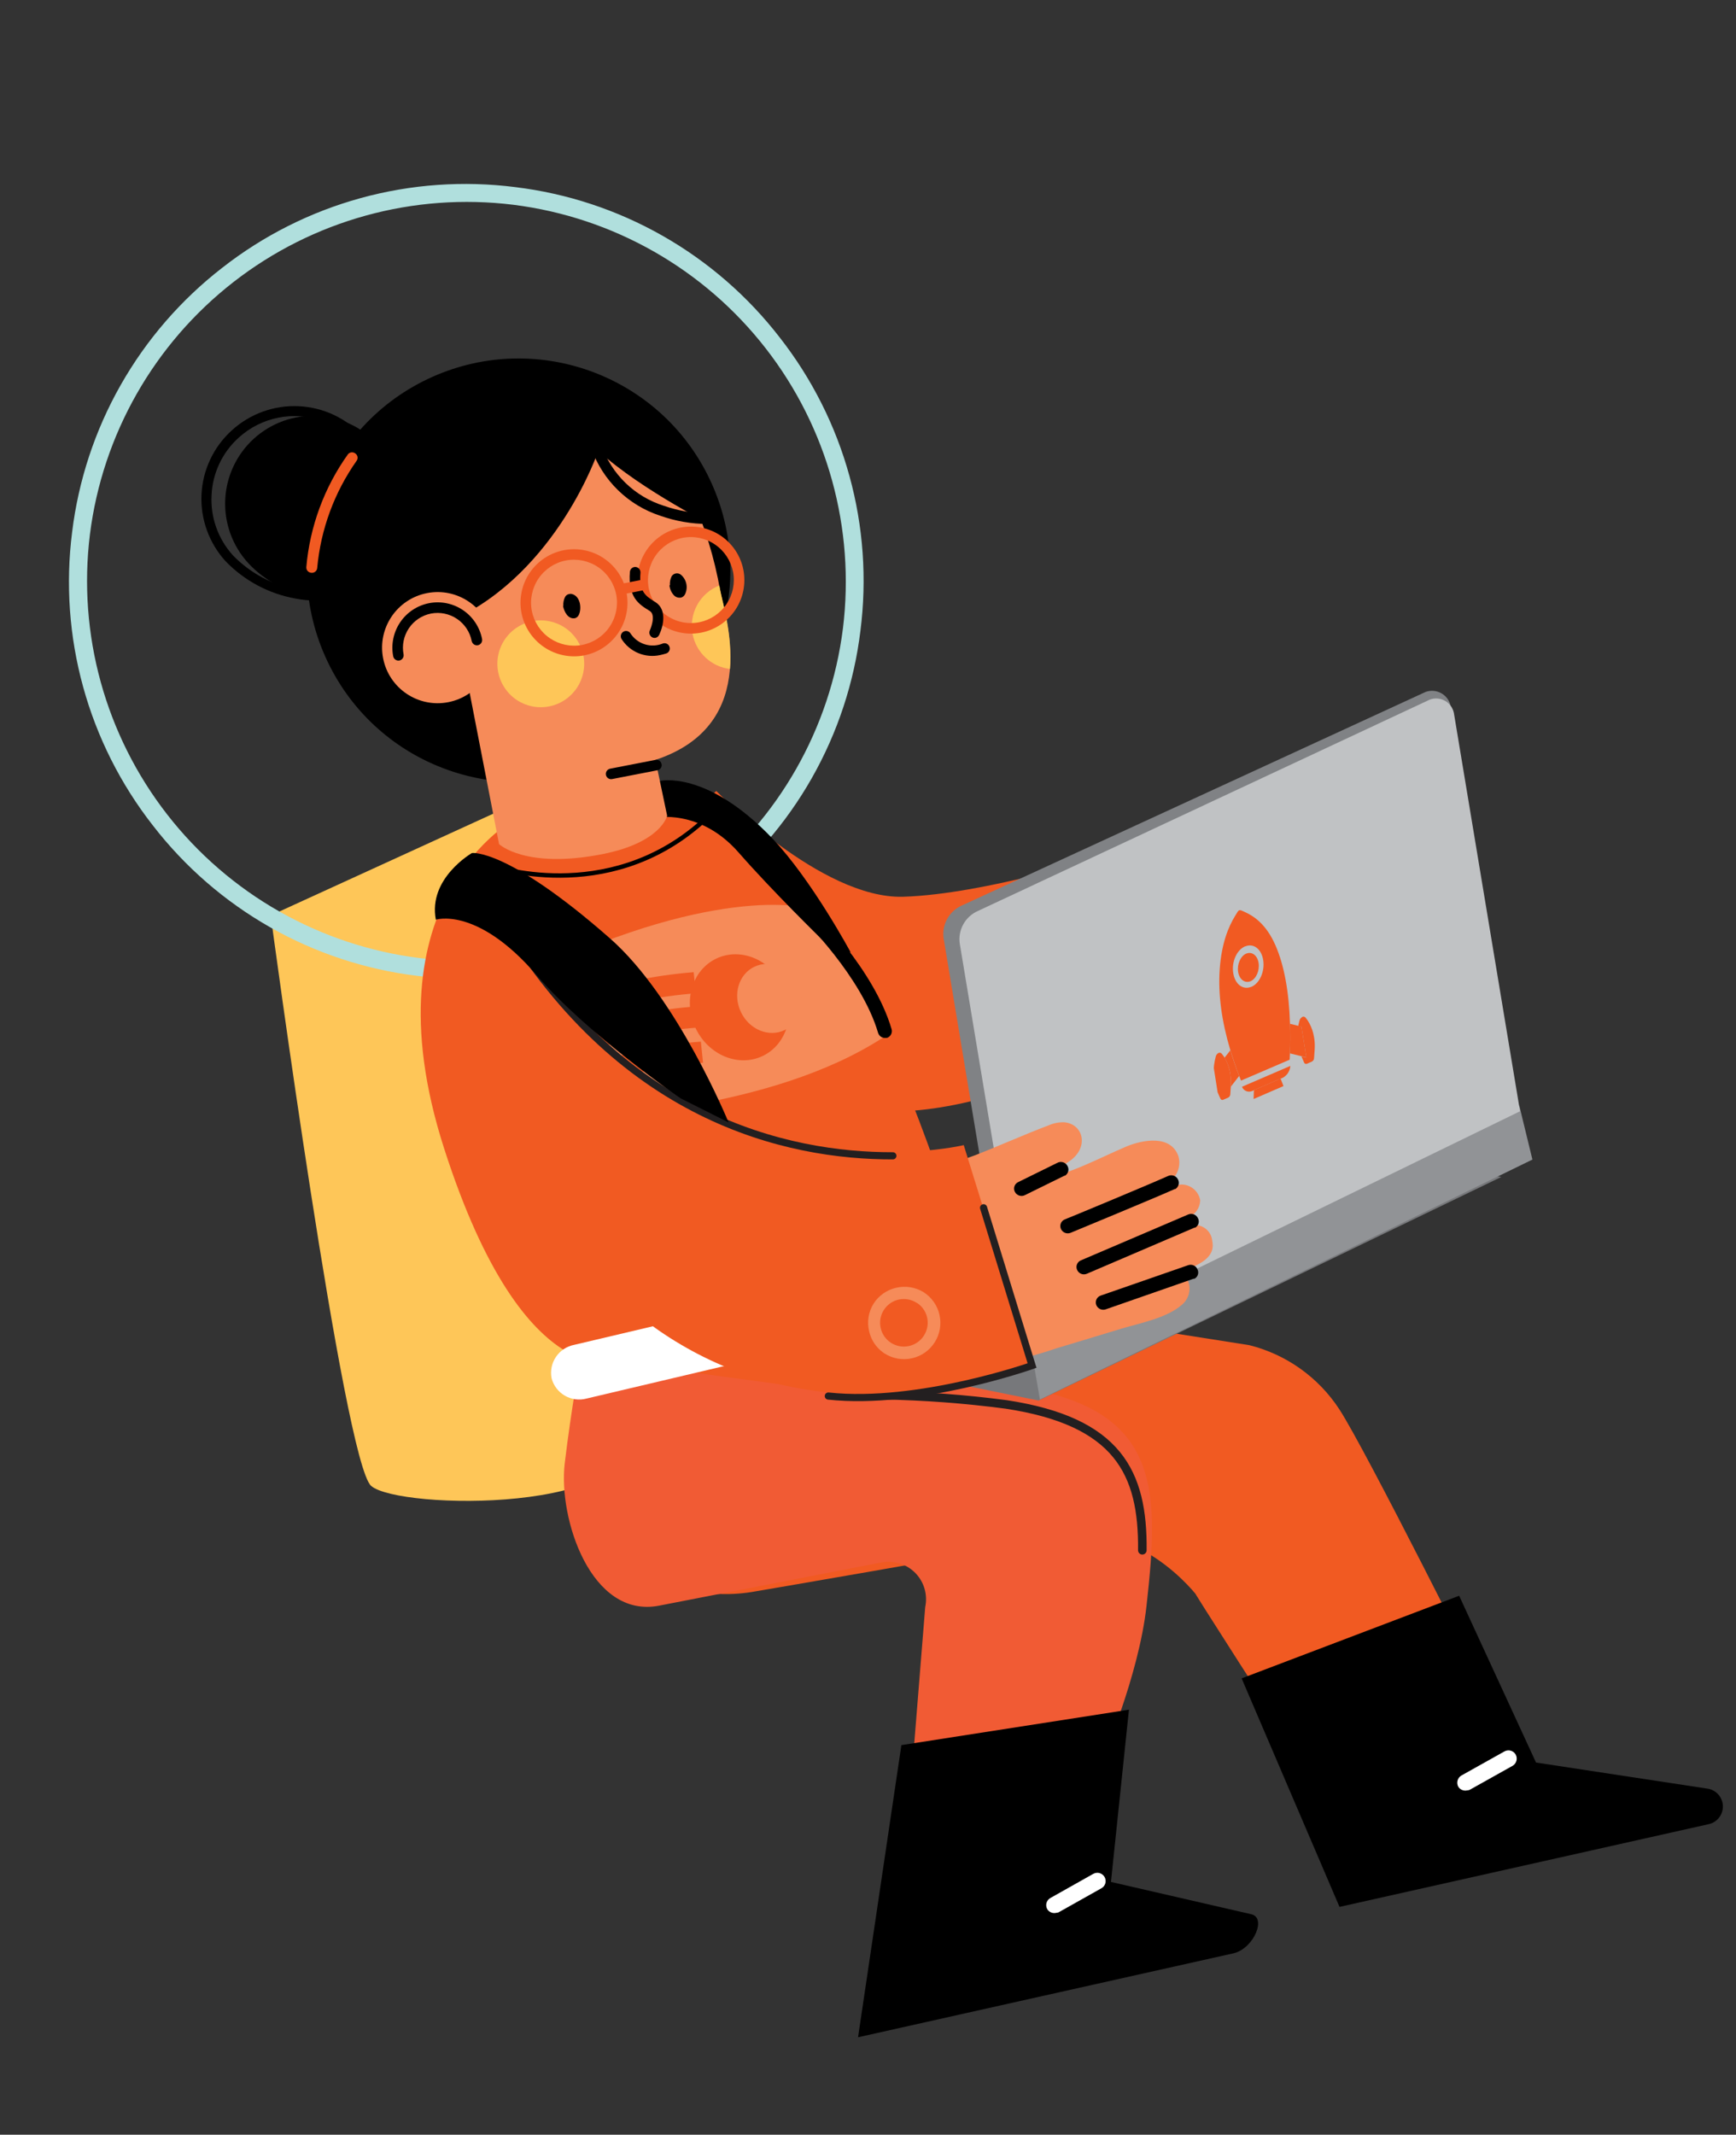 <svg width="310" height="381" viewBox="0 0 310 381" fill="none" xmlns="http://www.w3.org/2000/svg">
<rect x="0" y="0" width="310" height="381" fill="#333333" stroke="none"/>
<g clip-path="url(#clip0_2073_20253)">
<path d="M210.111 181.178C210.111 181.178 171.407 204.566 148.982 196.797C121.952 187.416 109.498 157.434 109.498 157.434L127.911 141.174C127.911 141.174 146.647 160.489 161.283 160.049C175.92 159.608 197.756 152.596 197.756 152.596L210.111 181.178Z" fill="#F15A22"/>
<path d="M96.801 141.238C96.801 141.238 111.142 239.135 113.276 254.74C115.409 270.345 71.155 269.45 66.282 265.207C61.41 260.964 48.342 163.39 48.342 163.39L96.801 141.238Z" fill="#FEC658"/>
<path d="M74.502 174.168C83.747 175.347 93.134 174.682 102.12 172.211C111.106 169.74 119.513 165.511 126.855 159.771C134.218 154.065 140.377 146.957 144.976 138.856C149.575 130.755 152.522 121.823 153.648 112.576C154.828 103.331 154.162 93.943 151.687 84.957C149.213 75.97 144.98 67.565 139.233 60.226C133.532 52.854 126.424 46.687 118.322 42.082C110.219 37.477 101.284 34.526 92.032 33.4C82.787 32.217 73.4 32.881 64.413 35.352C55.426 37.824 47.019 42.054 39.679 47.798C32.319 53.5 26.161 60.603 21.562 68.698C16.962 76.792 14.011 85.718 12.88 94.959C11.701 104.208 12.368 113.598 14.843 122.587C17.317 131.576 21.551 139.984 27.297 147.326C32.998 154.701 40.105 160.872 48.208 165.48C56.312 170.087 65.249 173.041 74.502 174.168ZM91.675 36.549C109.5 38.787 125.707 48.006 136.74 62.183C147.773 76.36 152.73 94.335 150.523 112.163C148.276 129.983 139.054 146.184 124.878 157.213C110.702 168.242 92.73 173.197 74.905 170.993C57.083 168.751 40.878 159.53 29.846 145.355C18.814 131.179 13.855 113.206 16.058 95.379C18.305 77.559 27.527 61.358 41.703 50.33C55.879 39.301 73.85 34.345 91.675 36.549Z" fill="#B0DFDD"/>
<path d="M92.202 146.055C92.202 146.055 64.971 160.293 79.281 204.895C93.922 250.489 111.208 242.856 111.208 242.856L173.823 229.629C173.823 229.629 149.162 135.157 113.501 140.912C92.518 144.299 92.202 146.055 92.202 146.055Z" fill="#F15A22"/>
<path d="M189.867 274.26C172.797 277.578 134.901 284.027 134.901 284.027C130.779 284.78 126.544 284.653 122.475 283.655C118.405 282.657 114.592 280.811 111.286 278.238C99.864 269.317 102.847 245.504 102.847 245.504L102.833 241.337L174.203 232.394L223.1 240.086C229.705 241.741 235.442 245.828 239.164 251.53C243.888 258.742 265.33 301.682 265.33 301.682L230.208 310.654C230.208 310.654 211.498 281.594 213.531 284.486C215.564 287.378 205.006 271.334 189.867 274.26Z" fill="#F15A22"/>
<path d="M260.563 284.807L274.29 314.576L304.792 319.217C305.543 319.301 306.24 319.646 306.763 320.192C307.285 320.737 307.6 321.449 307.652 322.202C307.703 322.956 307.489 323.704 307.046 324.316C306.603 324.928 305.96 325.365 305.228 325.551L239.197 340.341L221.72 299.554L260.563 284.807Z" fill="black"/>
<path d="M262.004 319.541C262.147 319.538 262.288 319.511 262.421 319.46L270.097 315.165C270.435 314.969 270.683 314.649 270.788 314.273C270.892 313.897 270.846 313.495 270.658 313.153C270.465 312.812 270.145 312.561 269.768 312.456C269.391 312.351 268.987 312.4 268.646 312.593L260.969 316.888C260.632 317.083 260.384 317.404 260.279 317.779C260.175 318.155 260.221 318.557 260.409 318.9C260.575 319.16 260.818 319.361 261.104 319.476C261.39 319.591 261.705 319.614 262.004 319.541Z" fill="white"/>
<path d="M103.704 242.257C103.704 242.257 102.013 251.357 100.844 261.186C99.675 271.014 105.513 288.944 117.699 286.575L157.407 278.857C158.491 278.648 159.611 278.711 160.665 279.04C161.719 279.369 162.676 279.953 163.449 280.742C164.223 281.53 164.789 282.498 165.097 283.558C165.406 284.619 165.447 285.739 165.217 286.819L162.639 318.858L196.789 314.14C196.789 314.14 203.341 299.165 204.731 286.647C207.128 265.248 207.107 251.343 181.386 247.45C159.303 244.114 150.909 248.634 150.909 248.634L103.704 242.257Z" fill="#F15B34"/>
<path d="M203.988 276.688C204.13 262.821 199.64 253.694 179.657 250.659C172.315 249.691 164.925 249.141 157.521 249.01" stroke="#231F20" stroke-width="1.53" stroke-miterlimit="10" stroke-linecap="round"/>
<path d="M104.719 249.618L174.192 233.225C175.518 232.967 176.688 232.193 177.443 231.073C178.199 229.952 178.478 228.578 178.221 227.252C177.874 225.948 177.024 224.835 175.858 224.156C174.691 223.478 173.304 223.29 171.999 223.634L102.526 240.028C101.2 240.285 100.03 241.06 99.275 242.18C98.519 243.3 98.24 244.674 98.497 246.001C98.844 247.305 99.694 248.418 100.86 249.096C102.027 249.774 103.414 249.962 104.719 249.618Z" fill="white"/>
<path d="M201.597 305.143L198.387 335.886L223.288 341.616C226.306 342.102 223.921 347.721 220.323 348.611L153.225 363.608L160.961 311.468L201.597 305.143Z" fill="black"/>
<path d="M159.396 238.628C158.36 239.074 157.501 239.851 156.954 240.837C156.406 241.823 156.202 242.962 156.372 244.077L185.455 249.963L268.091 210.061L239.269 205.699C239.173 205.275 238.988 204.877 238.725 204.531C238.462 204.185 238.128 203.899 237.745 203.693C237.362 203.487 236.94 203.365 236.506 203.337C236.072 203.308 235.638 203.372 235.231 203.526L159.396 238.628Z" fill="#77787B"/>
<path d="M157.898 237.501C155.584 238.591 182.74 231.808 183.043 234.344L185.697 249.778L273.647 206.958L271.337 197.477C271.104 195.654 240.292 199.031 238.613 199.824L157.898 237.501Z" fill="#919396"/>
<path d="M146.134 162.924C145.094 161.396 127.883 158.029 96.209 173.078L105.026 199.304C105.026 199.304 137.413 198.423 157.784 185.121C157.851 185.108 150.691 169.546 146.134 162.924Z" fill="#F68B59"/>
<path d="M124.215 183.509C121.93 178.708 123.584 173.146 127.911 171.087C132.237 169.028 137.597 171.251 139.882 176.053C142.167 180.854 140.512 186.415 136.186 188.474C131.86 190.534 126.5 188.311 124.215 183.509Z" fill="#F15A22"/>
<path d="M132.309 180.636C130.818 177.513 131.894 173.89 134.712 172.544C137.531 171.199 141.024 172.64 142.515 175.763C144.006 178.886 142.93 182.509 140.112 183.854C137.293 185.2 133.8 183.759 132.309 180.636Z" fill="#F68B59"/>
<path d="M102.627 177.972L103.727 181.582C110.357 179.273 117.256 177.827 124.256 177.28L123.87 173.514C116.629 174.097 109.491 175.595 102.627 177.972Z" fill="#F15A22"/>
<path d="M104.442 183.936L105.542 187.545C111.75 185.212 118.269 183.811 124.888 183.387L124.502 179.621C117.64 180.072 110.882 181.526 104.442 183.936Z" fill="#F15A22"/>
<path d="M106.256 189.881L107.352 193.474C113.211 191.375 119.332 190.098 125.54 189.679L125.154 185.913C118.702 186.357 112.342 187.692 106.256 189.881Z" fill="#F15A22"/>
<path d="M158.306 185.229C157.993 185.296 157.666 185.245 157.389 185.085C157.111 184.924 156.903 184.667 156.806 184.361C153.836 174.247 143.506 164.18 143.4 164.08C143.287 163.964 143.199 163.828 143.139 163.678C143.079 163.528 143.05 163.368 143.052 163.207C143.055 163.045 143.089 162.886 143.153 162.738C143.217 162.59 143.31 162.456 143.426 162.345C143.664 162.133 143.971 162.016 144.289 162.015C144.607 162.013 144.915 162.128 145.155 162.337C145.602 162.769 156.061 172.967 159.22 183.702C159.307 184.026 159.262 184.372 159.096 184.664C158.929 184.956 158.653 185.17 158.329 185.259L158.306 185.229Z" fill="black"/>
<path d="M171.822 161.582C170.706 162.058 169.776 162.886 169.175 163.94C168.574 164.994 168.334 166.216 168.493 167.419L180.576 240.169L270.783 196.944L258.998 125.815C258.877 125.362 258.664 124.939 258.371 124.573C258.079 124.207 257.714 123.905 257.3 123.687C256.885 123.468 256.43 123.338 255.963 123.304C255.495 123.27 255.026 123.333 254.584 123.489L171.822 161.582Z" fill="#808285"/>
<path d="M174.614 162.595C173.515 163.079 172.604 163.91 172.021 164.96C171.438 166.011 171.215 167.223 171.385 168.412L183.484 241.159L271.434 198.338L259.616 127.215C259.517 126.762 259.322 126.335 259.043 125.963C258.765 125.592 258.41 125.284 258.003 125.062C257.596 124.839 257.145 124.707 256.682 124.673C256.219 124.639 255.754 124.706 255.319 124.867L174.614 162.595Z" fill="#C0C2C4"/>
<path d="M171.009 207.325L174.24 206.143C178.565 204.455 182.922 202.483 187.274 200.842C188.144 200.457 189.09 200.273 190.041 200.304C193.56 200.606 194.612 205.038 190.638 207.471C188.891 208.537 187.273 209.647 185.496 210.564C191.15 209.568 196.058 206.781 201.268 204.574C203.962 203.48 209.083 202.415 210.447 206.406C210.626 207.056 210.642 207.741 210.496 208.399C210.35 209.058 210.045 209.671 209.608 210.185C208.717 211.067 207.692 211.804 206.572 212.366C207.986 211.863 209.458 211.542 210.953 211.411C211.755 211.406 212.533 211.685 213.149 212.198C213.765 212.712 214.179 213.427 214.318 214.217C214.306 214.736 214.174 215.246 213.934 215.706C213.694 216.167 213.351 216.566 212.932 216.873C212.106 217.518 210.523 218.899 210.523 218.899C210.523 218.899 212.316 218.689 213.072 218.663C213.48 218.62 213.891 218.659 214.284 218.778C214.676 218.896 215.041 219.091 215.357 219.351C215.673 219.612 215.935 219.932 216.126 220.295C216.317 220.657 216.434 221.054 216.471 221.462C216.668 222.479 216.825 224.265 213.65 225.816C212.781 226.245 209.802 227.291 209.802 227.291C209.802 227.291 211.682 227.531 212.185 228.696C212.46 229.454 212.485 230.281 212.255 231.054C212.025 231.827 211.554 232.507 210.91 232.992C208.25 235.239 203.682 236.127 200.376 237.098C196.427 238.316 192.484 239.48 188.531 240.681C185.454 241.743 182.301 242.57 179.098 243.154C174.402 243.825 169.165 242.958 165.673 239.502C163.716 237.334 162.255 234.767 161.391 231.978C160.161 228.971 159.414 225.788 159.177 222.548C158.965 218.863 160.104 215.229 162.38 212.324C164.76 209.92 167.739 208.194 171.009 207.325Z" fill="#F68B59"/>
<path d="M85.596 193.15C85.596 193.15 108.329 268.985 184.288 243.684L172.098 204.379C172.098 204.379 117.053 217.656 86.407 158.254L85.596 193.15Z" fill="#F15A22"/>
<path d="M190.196 209.822L190.046 209.851L183.067 213.284C182.91 213.37 182.737 213.424 182.559 213.443C182.381 213.461 182.201 213.444 182.029 213.392C181.858 213.34 181.699 213.254 181.561 213.139C181.423 213.025 181.31 212.884 181.228 212.724C181.149 212.573 181.101 212.407 181.087 212.236C181.073 212.066 181.094 211.894 181.148 211.732C181.202 211.57 181.288 211.42 181.402 211.292C181.515 211.164 181.653 211.06 181.807 210.986L188.786 207.553C188.942 207.464 189.115 207.408 189.294 207.388C189.473 207.369 189.654 207.385 189.826 207.438C189.998 207.49 190.157 207.577 190.295 207.693C190.432 207.809 190.544 207.952 190.625 208.113C190.788 208.398 190.834 208.735 190.754 209.053C190.674 209.372 190.474 209.647 190.196 209.822Z" fill="black"/>
<path d="M209.912 212.203L209.729 212.239C206.293 213.789 191.783 219.775 191.176 220.032C190.853 220.162 190.492 220.161 190.17 220.03C189.848 219.899 189.589 219.648 189.448 219.33C189.38 219.173 189.343 219.005 189.341 218.835C189.339 218.664 189.372 218.495 189.436 218.338C189.501 218.18 189.596 218.037 189.717 217.917C189.838 217.796 189.982 217.702 190.14 217.638C190.29 217.609 205.224 211.402 208.613 209.878C208.931 209.737 209.292 209.726 209.619 209.846C209.946 209.967 210.213 210.21 210.364 210.524C210.508 210.81 210.541 211.14 210.458 211.449C210.375 211.759 210.181 212.027 209.912 212.203Z" fill="black"/>
<path d="M213.466 219.087L213.249 219.129L194.084 227.335C193.763 227.475 193.399 227.482 193.072 227.354C192.746 227.226 192.484 226.974 192.343 226.653C192.272 226.497 192.233 226.329 192.229 226.158C192.224 225.987 192.254 225.817 192.317 225.658C192.38 225.498 192.474 225.354 192.594 225.232C192.714 225.11 192.857 225.013 193.015 224.948L212.183 216.758C212.502 216.623 212.862 216.617 213.186 216.741C213.51 216.865 213.774 217.11 213.921 217.424C214.071 217.707 214.108 218.037 214.023 218.346C213.939 218.655 213.739 218.92 213.466 219.087Z" fill="black"/>
<path d="M213.367 228.19C213.271 228.225 213.169 228.244 213.067 228.249L197.448 233.69C197.117 233.804 196.755 233.785 196.439 233.636C196.123 233.488 195.877 233.222 195.753 232.894C195.695 232.733 195.67 232.561 195.679 232.39C195.687 232.218 195.731 232.05 195.805 231.895C195.88 231.741 195.985 231.602 196.113 231.489C196.242 231.375 196.392 231.288 196.555 231.233L212.178 225.809C212.504 225.696 212.861 225.714 213.174 225.86C213.486 226.006 213.73 226.268 213.852 226.591C213.981 226.871 214.003 227.188 213.914 227.483C213.825 227.778 213.63 228.03 213.367 228.19Z" fill="black"/>
<path d="M157.723 241.409L157.962 241.57C159.414 242.492 161.173 242.799 162.853 242.424C164.532 242.049 165.993 241.023 166.915 239.57C167.837 238.118 168.144 236.358 167.769 234.679C167.394 233.001 166.368 231.539 164.915 230.617C163.456 229.727 161.705 229.447 160.04 229.835C159.208 230.021 158.42 230.37 157.723 230.862C157.026 231.354 156.433 231.978 155.978 232.7C155.533 233.421 155.235 234.223 155.101 235.06C154.967 235.896 154.999 236.751 155.196 237.575C155.532 239.123 156.433 240.49 157.723 241.409ZM163.869 232.62C164.762 233.249 165.377 234.198 165.585 235.27C165.793 236.342 165.579 237.453 164.986 238.371C164.383 239.32 163.428 239.99 162.331 240.236C161.234 240.482 160.085 240.282 159.134 239.681C158.661 239.384 158.252 238.995 157.932 238.537C157.611 238.08 157.385 237.563 157.267 237.017C157.142 236.473 157.127 235.909 157.222 235.359C157.317 234.809 157.521 234.283 157.821 233.813C158.427 232.862 159.385 232.191 160.485 231.945C161.583 231.709 162.729 231.915 163.676 232.519L163.869 232.62Z" fill="#F68B59"/>
<path d="M159.44 206.287C140.696 206.333 110.171 199.793 88.58 162.142" stroke="#231F20" stroke-width="1.28" stroke-miterlimit="10" stroke-linecap="round"/>
<path d="M188.612 341.401C188.748 341.391 188.882 341.365 189.012 341.323L196.685 337.012C196.854 336.918 197.002 336.792 197.122 336.641C197.242 336.49 197.33 336.317 197.383 336.131C197.435 335.946 197.45 335.752 197.427 335.561C197.404 335.369 197.344 335.184 197.249 335.016C197.155 334.846 197.028 334.695 196.876 334.574C196.723 334.452 196.549 334.362 196.361 334.309C196.174 334.255 195.978 334.239 195.785 334.261C195.591 334.284 195.404 334.344 195.234 334.439L187.577 338.748C187.406 338.841 187.256 338.968 187.136 339.121C187.015 339.273 186.926 339.448 186.873 339.636C186.821 339.823 186.807 340.019 186.832 340.212C186.856 340.405 186.919 340.591 187.017 340.759C187.182 341.019 187.425 341.221 187.711 341.336C187.997 341.451 188.312 341.474 188.612 341.401Z" fill="white"/>
<path d="M130.101 200.329L121.532 196.026C121.532 196.026 104.924 184.636 95.803 174.022C85.05 161.511 77.532 164.218 77.832 164.16C76.396 156.775 84.271 152.252 84.271 152.252C84.271 152.252 90.444 151.259 108.904 167.462C120.999 178.068 130.101 200.329 130.101 200.329Z" fill="black"/>
<path d="M151.92 170.001L146.847 167.752C146.847 167.752 137.835 158.951 131.917 152.178C124.953 144.207 116.87 145.969 117.057 145.95C116.642 143.734 116.909 141.444 117.822 139.383C117.822 139.383 126.159 137.33 137.909 149.629C144.999 157.091 151.92 170.001 151.92 170.001Z" fill="black"/>
<path d="M66.072 103.924C69.261 101.02 70.761 96.456 70.288 90.994C69.901 86.156 67.985 81.567 64.817 77.889C61.857 74.641 57.727 72.701 53.337 72.497C48.947 72.293 44.656 73.841 41.406 76.8C39.794 78.255 38.484 80.014 37.554 81.976C36.623 83.938 36.089 86.065 35.982 88.234C35.877 90.412 36.205 92.588 36.944 94.638C37.684 96.689 38.823 98.572 40.294 100.181C43.667 103.668 48.056 106 52.834 106.843C55.12 107.287 57.47 107.3 59.761 106.88C62.098 106.5 64.283 105.476 66.072 103.924ZM63.548 79.105C66.466 82.496 68.228 86.728 68.578 91.188C68.988 96.056 67.684 100.116 64.906 102.645C62.128 105.175 57.95 106.108 53.162 105.239C48.755 104.471 44.705 102.328 41.592 99.115C40.28 97.671 39.267 95.98 38.613 94.141C37.959 92.303 37.675 90.353 37.78 88.404C37.862 86.455 38.331 84.541 39.162 82.776C39.992 81.01 41.166 79.428 42.615 78.122C44.619 76.293 47.09 75.052 49.755 74.537C52.252 74.052 54.833 74.218 57.249 75.018C59.664 75.817 61.833 77.225 63.548 79.105Z" fill="black"/>
<path d="M58.081 117.183C49.579 98.115 58.145 75.766 77.213 67.264C96.281 58.763 118.63 67.328 127.132 86.396C135.633 105.464 127.068 127.814 108 136.315C88.932 144.817 66.582 136.251 58.081 117.183Z" fill="black"/>
<path d="M44.316 100.489C50.166 106.912 62.432 109.942 68.855 104.092C75.278 98.242 73.404 85.753 67.504 79.34C64.698 76.26 60.784 74.422 56.623 74.228C52.462 74.035 48.394 75.502 45.315 78.307C43.791 79.697 42.557 81.374 41.682 83.242C40.808 85.109 40.31 87.131 40.217 89.191C40.124 91.251 40.438 93.309 41.142 95.248C41.845 97.187 42.923 98.968 44.316 100.489Z" fill="black"/>
<path d="M80.338 105.495C80.338 105.495 77.584 91.326 82.339 87.305C87.789 82.681 98.761 80.48 107.11 79.462C110.472 79.039 113.881 79.708 116.833 81.371C119.786 83.034 122.125 85.602 123.506 88.697C125.878 94.025 127.588 99.625 128.598 105.37C129.317 109.693 136.302 129.251 117.041 135.625L119.135 145.597C119.135 145.597 118.08 150.404 107.461 152.468C93.792 155.125 89.116 150.654 89.116 150.654L80.332 105.462L80.338 105.495Z" fill="#F68B59"/>
<path d="M128.446 104.498C128.501 104.781 128.559 105.082 128.614 105.365C129.026 107.482 130.829 113.29 130.356 119.402C128.73 119.206 127.208 118.499 126.009 117.383C124.809 116.267 123.995 114.8 123.682 113.191C123.335 111.414 123.62 109.571 124.491 107.983C125.361 106.394 126.76 105.161 128.446 104.498Z" fill="#FEC658"/>
<path d="M119.63 104.446C119.589 103.894 119.697 103.342 119.941 102.846C120.028 102.71 120.144 102.594 120.279 102.506C120.415 102.419 120.568 102.362 120.728 102.339C120.888 102.316 121.05 102.328 121.205 102.374C121.36 102.42 121.503 102.499 121.625 102.605C122.111 103.03 122.442 103.605 122.566 104.239C122.689 104.873 122.597 105.53 122.305 106.106C122.165 106.365 121.93 106.559 121.649 106.648C121.405 106.7 121.151 106.686 120.914 106.608C120.677 106.529 120.465 106.389 120.3 106.201C119.873 105.715 119.609 105.107 119.546 104.462L119.63 104.446Z" fill="black"/>
<path d="M100.592 108.147C100.552 107.595 100.66 107.042 100.904 106.546C100.982 106.399 101.096 106.273 101.235 106.179C101.374 106.086 101.533 106.028 101.7 106.011C101.835 105.969 101.981 105.971 102.116 106.017C103.639 106.378 103.937 108.621 103.334 109.793C103.269 109.922 103.179 110.036 103.07 110.128C102.96 110.221 102.833 110.29 102.695 110.333C101.428 110.579 100.737 109.157 100.542 108.156L100.592 108.147Z" fill="black"/>
<path d="M88.962 119.959C89.354 121.975 90.531 123.753 92.234 124.902C93.936 126.05 96.025 126.475 98.041 126.083C100.059 125.691 101.839 124.514 102.99 122.812C104.141 121.109 104.57 119.019 104.182 117.001C103.789 114.98 102.61 113.199 100.904 112.048C99.197 110.897 97.103 110.471 95.083 110.864C94.083 111.058 93.132 111.447 92.283 112.01C91.434 112.573 90.704 113.297 90.136 114.142C89.567 114.987 89.171 115.936 88.97 116.934C88.768 117.932 88.766 118.96 88.962 119.959Z" fill="#FEC658"/>
<path d="M128.244 94.299C128.244 94.299 114.718 87.638 106.837 80.468C106.837 80.468 99.529 102.147 80.765 110.724L77.303 84.012L94.648 72.406L119.314 76.659L128.244 94.299Z" fill="black"/>
<path d="M125.203 112.915C123.729 113.198 122.209 113.133 120.765 112.722C119.321 112.312 117.994 111.568 116.889 110.552C116.706 110.38 116.597 110.144 116.587 109.893C116.577 109.642 116.667 109.397 116.837 109.213C117.008 109.029 117.244 108.92 117.495 108.91C117.746 108.9 117.991 108.99 118.176 109.16C119.059 109.979 120.123 110.579 121.282 110.91C122.44 111.241 123.66 111.294 124.843 111.064C126.838 110.672 128.595 109.504 129.73 107.818C130.865 106.131 131.284 104.063 130.897 102.068C130.509 100.073 129.345 98.312 127.661 97.174C125.977 96.035 123.91 95.611 121.914 95.995C119.918 96.387 118.158 97.554 117.021 99.241C115.883 100.928 115.46 102.996 115.844 104.994C116 105.793 116.284 106.561 116.684 107.27C116.803 107.49 116.831 107.748 116.761 107.988C116.691 108.229 116.529 108.432 116.311 108.553C116.203 108.615 116.085 108.654 115.962 108.67C115.84 108.685 115.715 108.676 115.596 108.643C115.477 108.61 115.366 108.553 115.269 108.476C115.171 108.4 115.09 108.305 115.03 108.197C114.541 107.308 114.192 106.349 113.993 105.354C113.514 102.867 114.042 100.291 115.46 98.193C116.878 96.094 119.071 94.644 121.557 94.161C124.042 93.678 126.617 94.202 128.715 95.617C130.814 97.033 132.264 99.224 132.747 101.708C133.23 104.195 132.707 106.771 131.293 108.872C129.878 110.973 127.688 112.427 125.203 112.915Z" fill="#F15A22"/>
<path d="M111.874 105.747C111.391 103.263 109.941 101.072 107.842 99.656C105.744 98.241 103.169 97.717 100.684 98.2C98.198 98.683 96.005 100.133 94.587 102.232C93.169 104.33 92.641 106.906 93.12 109.393C93.604 111.883 95.057 114.08 97.159 115.501C99.261 116.922 101.841 117.45 104.333 116.97C105.565 116.729 106.737 116.246 107.783 115.552C108.829 114.857 109.727 113.963 110.428 112.921C111.128 111.879 111.616 110.709 111.864 109.478C112.112 108.247 112.116 106.979 111.874 105.747ZM110.04 106.104C110.424 108.102 110.001 110.17 108.863 111.857C107.725 113.543 105.966 114.711 103.97 115.103C101.972 115.487 99.903 115.064 98.217 113.926C96.53 112.789 95.363 111.029 94.97 109.033C94.587 107.035 95.01 104.967 96.147 103.28C97.285 101.593 99.044 100.426 101.041 100.034C103.038 99.65 105.107 100.073 106.794 101.211C108.48 102.348 109.648 104.108 110.04 106.104Z" fill="#F15A22"/>
<path d="M117.078 113.836C116.888 113.874 116.69 113.852 116.513 113.773C116.284 113.668 116.106 113.477 116.018 113.241C115.93 113.005 115.939 112.744 116.043 112.515C116.043 112.515 117.253 109.84 116.045 109.054L115.809 108.91C114.156 107.882 112.089 106.589 112.486 102.048C112.51 101.799 112.631 101.569 112.824 101.408C113.016 101.248 113.264 101.17 113.513 101.191C113.761 101.219 113.988 101.341 114.148 101.533C114.307 101.724 114.387 101.969 114.37 102.218C114.076 105.597 115.337 106.389 116.797 107.317L117.053 107.474C119.127 108.801 118.465 111.715 117.741 113.24C117.688 113.386 117.599 113.517 117.484 113.62C117.368 113.724 117.229 113.798 117.078 113.836Z" fill="black"/>
<path d="M80.04 125.328C74.663 126.373 69.457 122.861 68.412 117.485C67.367 112.108 70.878 106.902 76.255 105.857C81.632 104.812 86.838 108.323 87.883 113.7C88.928 119.077 85.416 124.283 80.04 125.328Z" fill="#F68B59"/>
<path d="M85.348 115.16C85.1 115.208 84.844 115.156 84.635 115.015C84.426 114.874 84.281 114.655 84.233 114.408C83.915 112.796 82.972 111.376 81.611 110.458C80.249 109.539 78.579 109.197 76.966 109.506C75.354 109.824 73.934 110.767 73.016 112.128C72.097 113.49 71.755 115.16 72.064 116.773C72.112 117.018 72.061 117.272 71.924 117.48C71.786 117.687 71.572 117.833 71.329 117.885C71.081 117.933 70.824 117.881 70.615 117.74C70.406 117.599 70.262 117.381 70.214 117.133C69.809 115.029 70.255 112.851 71.453 111.074C72.651 109.298 74.504 108.069 76.606 107.656C78.711 107.247 80.891 107.69 82.669 108.889C84.446 110.088 85.674 111.944 86.083 114.048C86.131 114.293 86.081 114.547 85.943 114.754C85.805 114.962 85.592 115.108 85.348 115.16Z" fill="black"/>
<path d="M114.959 105.337L111.258 106.057C111.01 106.105 110.754 106.053 110.545 105.912C110.335 105.771 110.191 105.552 110.143 105.305C110.119 105.183 110.12 105.057 110.145 104.936C110.17 104.814 110.22 104.699 110.29 104.597C110.36 104.495 110.45 104.407 110.555 104.34C110.659 104.273 110.776 104.228 110.898 104.206L114.599 103.487C114.842 103.44 115.094 103.491 115.299 103.63C115.505 103.768 115.647 103.983 115.694 104.226C115.741 104.47 115.691 104.724 115.554 104.932C115.416 105.14 115.202 105.285 114.959 105.337Z" fill="#F15A22"/>
<path d="M56.171 102.113C55.989 102.218 55.778 102.259 55.571 102.23C55.323 102.209 55.093 102.092 54.93 101.904C54.767 101.716 54.685 101.471 54.7 101.222C55.332 93.972 57.894 87.022 62.12 81.097C62.194 80.999 62.288 80.916 62.395 80.855C62.502 80.793 62.62 80.753 62.742 80.737C62.865 80.722 62.989 80.73 63.108 80.763C63.227 80.796 63.339 80.851 63.436 80.927C63.54 80.994 63.63 81.082 63.699 81.184C63.768 81.286 63.816 81.402 63.84 81.523C63.864 81.645 63.862 81.77 63.836 81.891C63.81 82.012 63.76 82.126 63.689 82.228C59.708 87.874 57.279 94.467 56.645 101.346C56.64 101.504 56.594 101.659 56.511 101.793C56.427 101.928 56.31 102.038 56.171 102.113Z" fill="#F15A22"/>
<path d="M126.546 93.487L126.396 93.516C123.505 93.513 120.636 93.017 117.911 92.051C115.09 91.134 112.516 89.583 110.387 87.516C108.258 85.45 106.631 82.924 105.63 80.131C105.587 80.016 105.569 79.893 105.574 79.77C105.579 79.647 105.609 79.526 105.662 79.415C105.714 79.303 105.788 79.203 105.879 79.12C105.97 79.038 106.076 78.974 106.192 78.932C106.428 78.846 106.688 78.857 106.915 78.962C107.143 79.067 107.32 79.257 107.408 79.492C108.298 82.029 109.766 84.324 111.698 86.195C113.629 88.065 115.969 89.461 118.534 90.269C121.04 91.144 123.672 91.608 126.326 91.644C126.449 91.638 126.572 91.658 126.688 91.701C126.803 91.743 126.909 91.808 126.999 91.892C127.089 91.976 127.162 92.077 127.213 92.189C127.264 92.301 127.293 92.422 127.297 92.545C127.303 92.765 127.231 92.981 127.094 93.153C126.956 93.325 126.762 93.444 126.546 93.487Z" fill="black"/>
<path d="M117.4 137.474L109.315 139.045C109.193 139.071 109.068 139.073 108.946 139.05C108.824 139.027 108.708 138.979 108.605 138.911C108.501 138.843 108.412 138.754 108.343 138.651C108.274 138.548 108.227 138.432 108.203 138.31C108.155 138.063 108.207 137.806 108.348 137.597C108.489 137.388 108.708 137.243 108.955 137.195L117.04 135.624C117.162 135.6 117.287 135.601 117.409 135.626C117.53 135.651 117.645 135.701 117.748 135.771C117.85 135.841 117.937 135.931 118.004 136.035C118.071 136.14 118.117 136.257 118.138 136.379C118.164 136.5 118.165 136.624 118.142 136.745C118.118 136.866 118.071 136.981 118.002 137.084C117.933 137.186 117.844 137.273 117.741 137.34C117.637 137.407 117.521 137.453 117.4 137.474Z" fill="black"/>
<path d="M117.885 116.915C116.575 117.205 115.207 117.082 113.97 116.563C112.733 116.045 111.686 115.157 110.973 114.021C110.853 113.803 110.824 113.547 110.89 113.308C110.957 113.068 111.115 112.865 111.329 112.74C111.436 112.679 111.553 112.639 111.675 112.622C111.796 112.606 111.92 112.614 112.038 112.645C112.157 112.677 112.268 112.732 112.366 112.806C112.463 112.881 112.545 112.974 112.607 113.08C113.21 114 114.116 114.68 115.167 115.003C116.218 115.326 117.35 115.272 118.365 114.85C118.483 114.81 118.607 114.794 118.731 114.803C118.854 114.811 118.975 114.844 119.085 114.9C119.196 114.956 119.295 115.033 119.375 115.128C119.456 115.222 119.517 115.331 119.554 115.449C119.594 115.566 119.61 115.691 119.602 115.814C119.593 115.938 119.56 116.059 119.504 116.169C119.448 116.28 119.371 116.378 119.277 116.459C119.183 116.539 119.073 116.6 118.955 116.638C118.595 116.743 118.151 116.864 117.885 116.915Z" fill="black"/>
<path d="M87.696 154.476C87.696 154.476 108.269 161.791 125.238 146.832" stroke="black" stroke-width="0.79" stroke-miterlimit="10" stroke-linecap="round"/>
<path d="M175.638 215.561L184.295 243.721C184.295 243.721 164.03 250.895 147.916 249.166" stroke="#231F20" stroke-width="1.28" stroke-miterlimit="10" stroke-linecap="round"/>
<g clip-path="url(#clip1_2073_20253)">
<path d="M219.705 187.451C220.156 188.947 220.679 190.481 221.277 192.039L219.791 193.948L219.785 193.917C219.844 193.123 219.809 192.326 219.679 191.541C219.542 190.708 219.273 189.903 218.88 189.156C218.813 189.025 218.742 188.9 218.67 188.776L219.697 187.469" fill="#F15A22"/>
<path d="M217.589 187.932C217.685 187.888 217.793 187.877 217.897 187.901C218 187.924 218.093 187.981 218.161 188.062C218.348 188.28 218.518 188.512 218.668 188.757C218.739 188.882 218.811 189.007 218.878 189.138C219.27 189.885 219.54 190.69 219.677 191.523C219.806 192.308 219.842 193.105 219.783 193.898L219.789 193.93L219.721 194.887L219.698 195.286C219.697 195.414 219.661 195.538 219.594 195.647C219.527 195.755 219.432 195.844 219.318 195.902L218.875 196.096L218.425 196.285C218.378 196.305 218.329 196.316 218.278 196.316C218.228 196.317 218.178 196.307 218.131 196.287C218.084 196.268 218.042 196.239 218.007 196.203C217.972 196.166 217.945 196.123 217.927 196.076L217.782 195.756L217.432 194.95L216.749 190.611C216.767 190.432 216.785 190.254 216.804 190.052C216.87 189.537 216.973 189.027 217.112 188.527C217.145 188.399 217.206 188.281 217.289 188.179C217.373 188.077 217.477 187.994 217.595 187.936" fill="#F15A22"/>
<path d="M232.559 181.488C232.656 181.446 232.763 181.436 232.866 181.459C232.969 181.483 233.062 181.538 233.131 181.618C233.407 181.947 233.646 182.307 233.842 182.689C234.224 183.409 234.489 184.186 234.626 184.989L234.7 185.41C234.789 186.09 234.807 186.776 234.754 187.46L234.682 188.45L234.654 188.85C234.652 188.978 234.616 189.102 234.549 189.211C234.482 189.32 234.387 189.408 234.274 189.466L233.83 189.66L233.386 189.854C233.34 189.874 233.29 189.885 233.239 189.886C233.188 189.887 233.137 189.878 233.09 189.859C233.043 189.84 233 189.812 232.964 189.777C232.927 189.741 232.898 189.699 232.878 189.652L232.738 189.325L232.398 188.545L233.269 188.754L232.405 183.261L231.831 183.121C231.893 182.786 231.97 182.443 232.065 182.113C232.098 181.986 232.157 181.868 232.24 181.766C232.322 181.664 232.426 181.581 232.543 181.523" fill="#F15A22"/>
<path d="M230.351 182.727L231.831 183.086L232.405 183.227L233.269 188.72L232.398 188.511L230.355 188.009C230.414 186.164 230.421 184.4 230.362 182.725" fill="#F15A22"/>
<path d="M230.414 190.257C230.386 190.688 230.25 191.105 230.019 191.47C229.788 191.835 229.469 192.137 229.091 192.346L228.612 192.557L228.537 192.57L224.053 194.514L223.985 194.564L223.557 194.75L223.514 194.757C223.179 194.879 222.81 194.864 222.486 194.716C222.161 194.567 221.909 194.298 221.782 193.964L230.412 190.246" fill="#F15A22"/>
<path d="M228.537 192.563L228.611 192.55C228.637 192.555 228.662 192.566 228.683 192.582C228.704 192.599 228.721 192.62 228.732 192.644L229.191 193.842L223.854 196.151L223.904 194.725C223.911 194.66 223.939 194.6 223.984 194.552L224.052 194.502L228.536 192.558" fill="#F15A22"/>
<path d="M223.395 176.14L223.47 176.127C224.95 175.492 225.887 173.361 225.573 171.363C225.259 169.364 223.856 168.321 222.393 168.898C222.367 168.897 222.342 168.901 222.318 168.911C220.843 169.544 219.9 171.671 220.22 173.674C220.54 175.677 221.937 176.715 223.401 176.139L223.395 176.14ZM221.315 162.471C221.509 162.392 221.742 162.527 222.267 162.764C223.789 163.457 226.076 164.838 227.787 168.781C229.315 172.312 230.178 176.987 230.356 182.727C230.415 184.402 230.413 186.165 230.348 188.011C230.334 188.304 230.326 188.602 230.307 188.897C230.308 188.976 230.304 189.056 230.294 189.135L221.616 192.862L221.531 192.662C221.444 192.447 221.355 192.227 221.273 192.011C220.677 190.468 220.177 188.909 219.701 187.422C218.139 182.206 217.502 177.41 217.801 173.063C218.132 168.249 219.427 165.313 220.548 163.479C220.944 162.832 221.105 162.53 221.299 162.446" fill="#F15A22"/>
<path d="M222.581 170.188C223.577 169.793 224.548 170.538 224.752 171.881C224.956 173.223 224.322 174.702 223.31 175.133L223.268 175.141C222.271 175.531 221.299 174.78 221.091 173.449C220.884 172.118 221.527 170.626 222.539 170.195L222.581 170.188Z" fill="#F15A22"/>
</g>
</g>
<defs>
<clipPath id="clip0_2073_20253">
<rect width="249.601" height="339.401" fill="white" transform="matrix(-0.982 0.191 0.191 0.982 245.078 0)"/>
</clipPath>
<clipPath id="clip1_2073_20253">
<rect width="18.695" height="33.621" fill="white" transform="matrix(-0.985 0.174 0.174 0.985 230.383 160.867)"/>
</clipPath>
</defs>
</svg>
